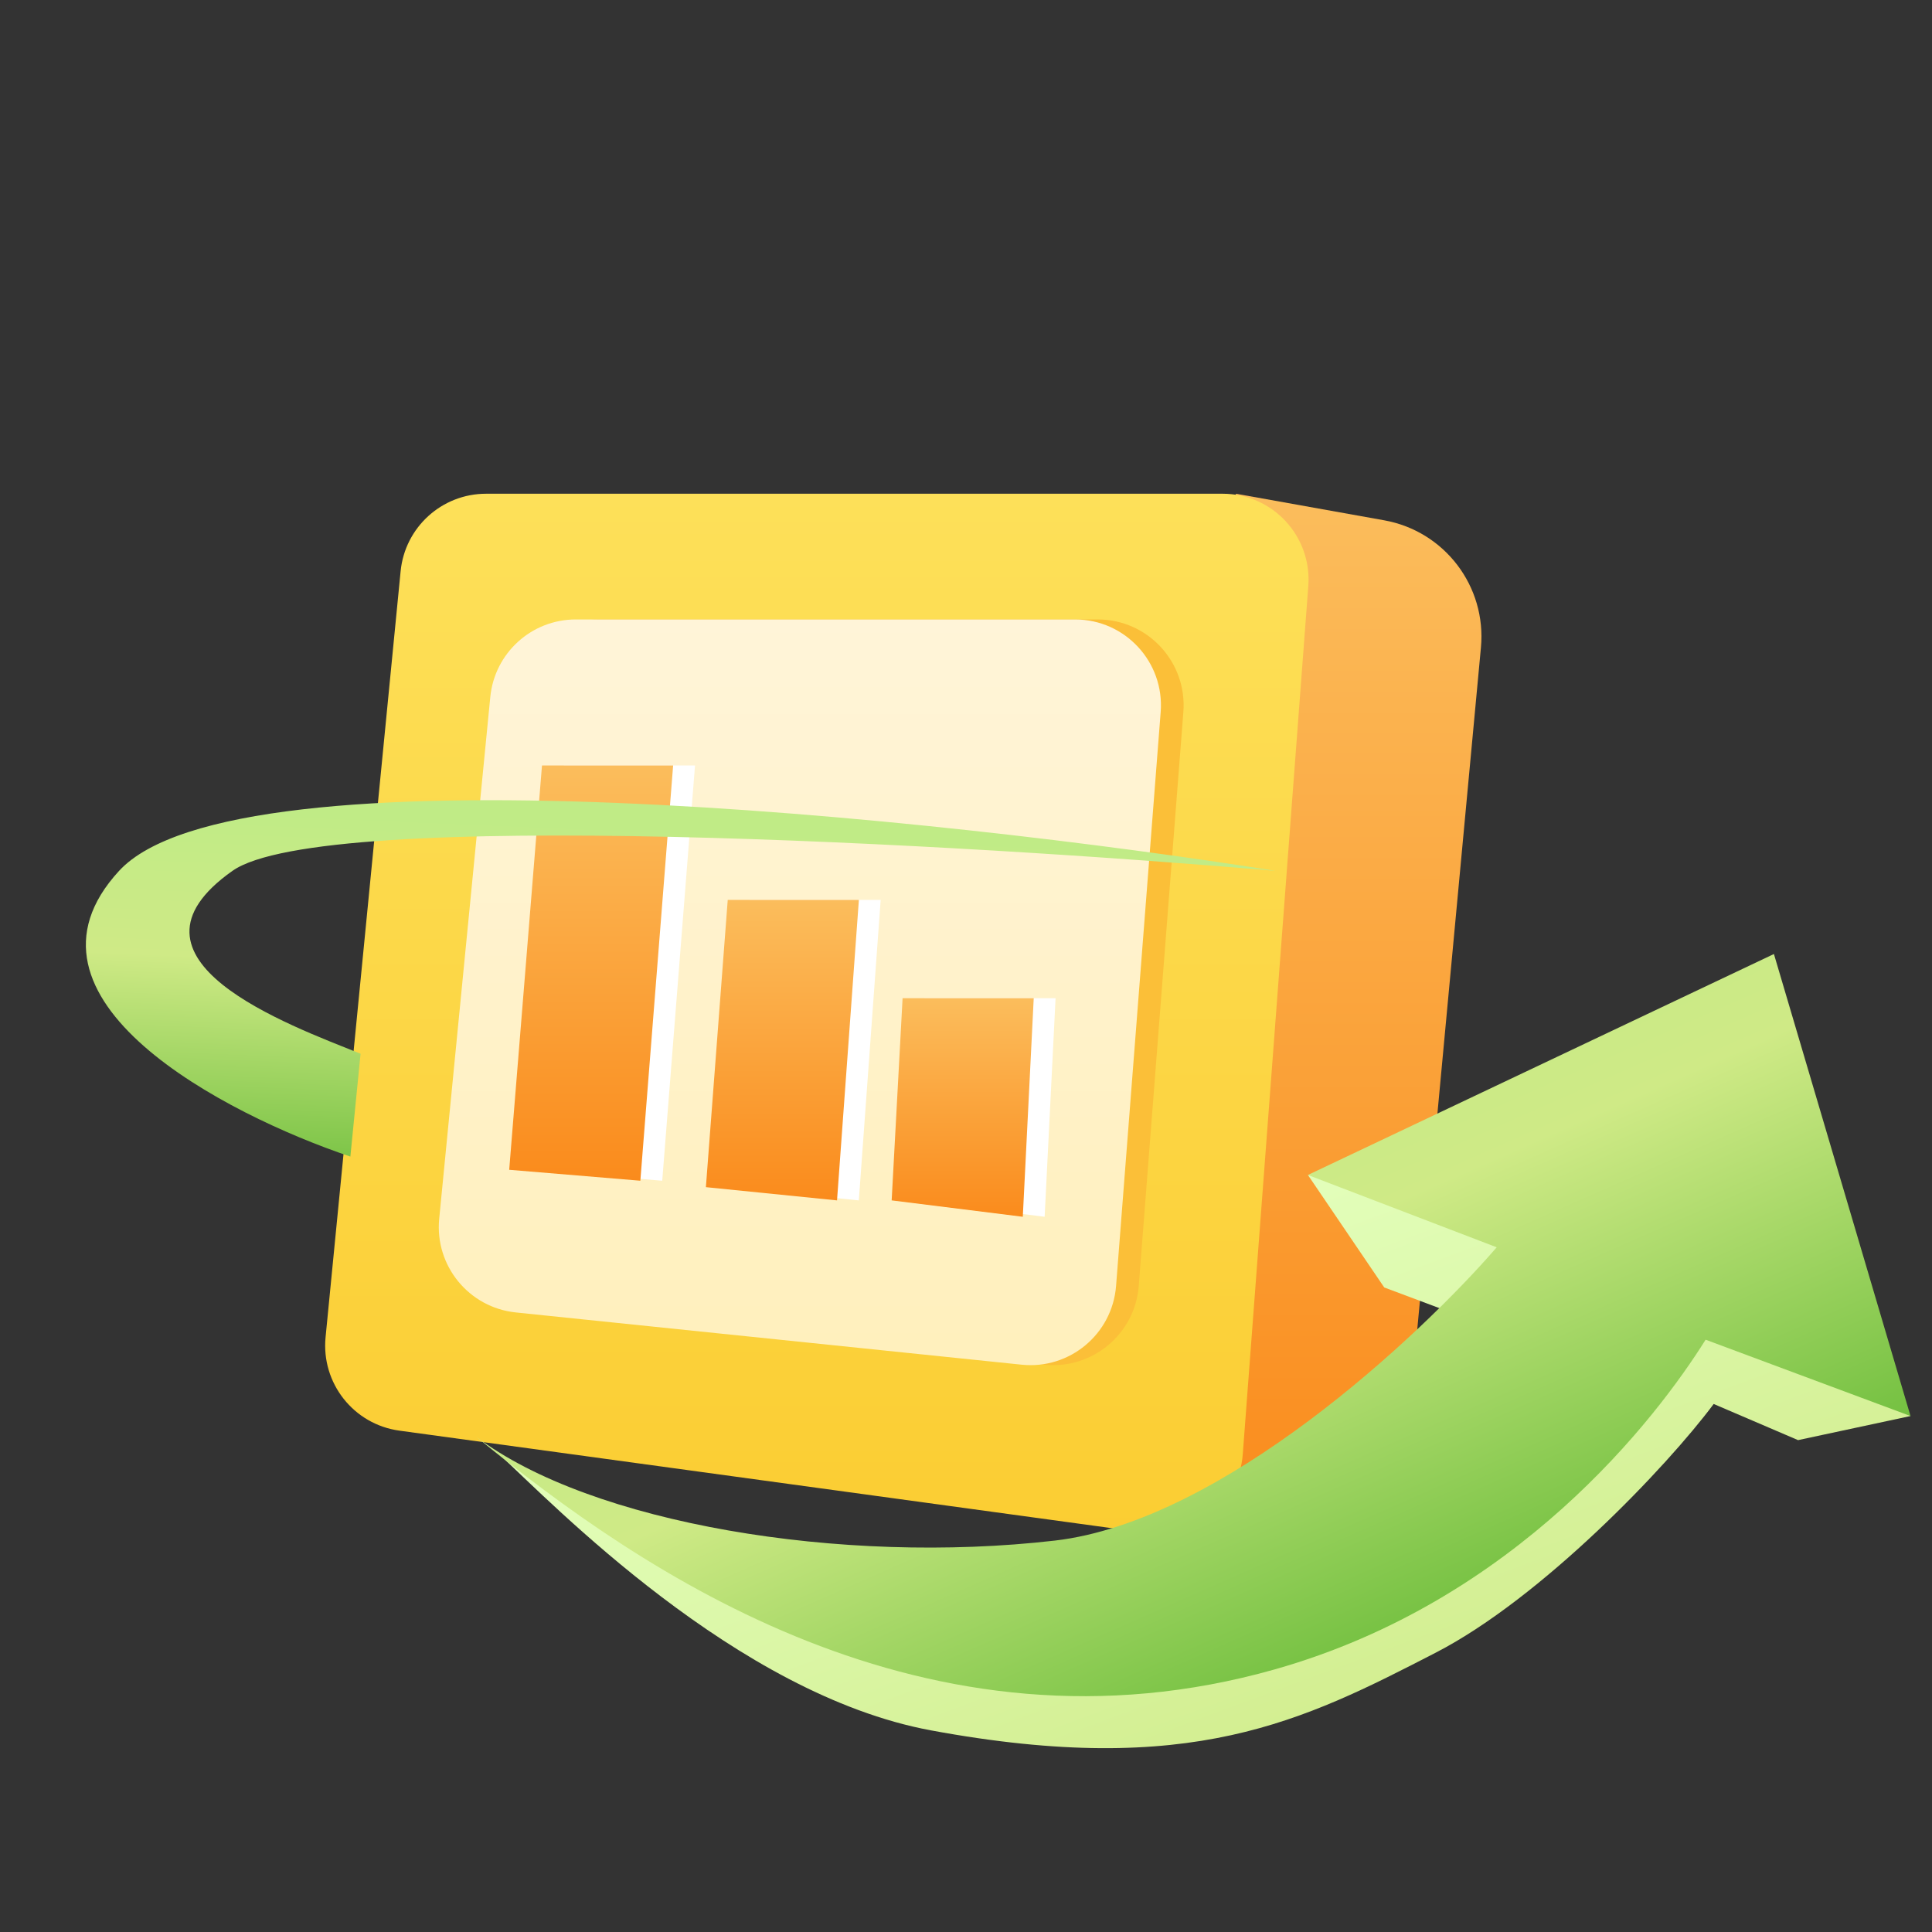 <svg width="180" height="180" viewBox="0 0 180 180" fill="none" xmlns="http://www.w3.org/2000/svg">
<rect x="0" y="0" width="180" height="180" fill="#333333" stroke="none"/>
<mask id="mask0_164_841" style="mask-type:alpha" maskUnits="userSpaceOnUse" x="0" y="0" width="180" height="180">
<path d="M0 0H180V180H0V0Z" fill="white"/>
</mask>
<g mask="url(#mask0_164_841)">
<path d="M137.975 60.326C138.506 54.634 134.59 49.484 128.963 48.476L115.147 46L108.809 142.894L130.464 140.764L137.975 60.326Z" fill="url(#paint0_linear_164_841)"/>
<path d="M37.325 53.22C37.727 49.123 41.171 46 45.287 46H113.915C118.57 46 122.243 49.96 121.892 54.602L115.787 135.482C115.44 140.078 111.291 143.431 106.725 142.806L37.21 133.29C32.95 132.707 29.914 128.863 30.333 124.584L37.325 53.22Z" fill="url(#paint1_linear_164_841)"/>
<path d="M47.793 64.933C48.194 60.837 51.639 57.713 55.755 57.713H102.275C106.938 57.713 110.612 61.684 110.251 66.333L106.095 119.807C105.747 124.291 101.771 127.607 97.297 127.145L50.173 122.278C45.795 121.825 42.604 117.921 43.033 113.54L47.793 64.933Z" fill="#FBBF38"/>
<path d="M45.68 64.933C46.081 60.837 49.525 57.713 53.642 57.713H100.162C104.825 57.713 108.499 61.684 108.138 66.333L103.982 119.807C103.633 124.291 99.658 127.607 95.184 127.145L48.06 122.278C43.682 121.825 40.491 117.921 40.92 113.54L45.68 64.933Z" fill="url(#paint2_linear_164_841)"/>
<path d="M52.535 71.318H64.753L61.699 110.005L49.48 108.987L52.535 71.318Z" fill="white"/>
<path d="M50.496 71.318H62.714L59.66 110.005L47.441 108.987L50.496 71.318Z" fill="url(#paint3_linear_164_841)"/>
<path d="M69.833 83.84H82.051L80.015 111.838L67.797 110.605L69.833 83.84Z" fill="white"/>
<path d="M67.802 83.84H80.02L77.984 111.838L65.766 110.605L67.802 83.84Z" fill="url(#paint4_linear_164_841)"/>
<path d="M86.127 93.002H98.345L97.327 113.364L85.109 111.837L86.127 93.002Z" fill="white"/>
<path d="M84.092 93.002H96.31L95.292 113.364L83.074 111.837L84.092 93.002Z" fill="url(#paint5_linear_164_841)"/>
<path d="M11.094 81.137C0.107 93.063 21.023 103.852 32.643 107.756L33.593 98.173C26.951 95.505 9.96 89.39 21.656 81.137C30.106 75.175 89.967 78.653 118.841 81.137C87.503 76.168 22.08 69.212 11.094 81.137Z" fill="url(#paint6_linear_164_841)"/>
<path d="M128.967 119.95L134.956 122.195C103.514 160.825 63.535 145.154 46.566 135.547C51.432 140.039 68.581 157.852 86.738 161.215C110.946 165.698 121.401 160.345 133.753 153.981C143.635 148.891 155.293 136.669 159.66 130.805L167.521 134.173L178.001 131.928L151.425 115.458L121.855 109.469L128.967 119.95Z" fill="url(#paint7_linear_164_841)"/>
<path d="M98.271 143.533C78.383 145.827 55.051 141.945 44.371 133.863C59.871 146.558 86.337 164.713 118.769 155.532C141.296 149.155 154.293 132.178 158.909 124.817L177.999 131.929L165.272 88.883L121.853 109.47L139.445 116.208C132.209 124.567 113.843 141.736 98.271 143.533Z" fill="url(#paint8_linear_164_841)"/>
</g>
<defs>
<linearGradient id="paint0_linear_164_841" x1="123.862" y1="46" x2="123.862" y2="142.894" gradientUnits="userSpaceOnUse">
<stop stop-color="#FBBD5C"/>
<stop offset="1" stop-color="#FA8B1C"/>
</linearGradient>
<linearGradient id="paint1_linear_164_841" x1="76.062" y1="46" x2="76.062" y2="143.959" gradientUnits="userSpaceOnUse">
<stop stop-color="#FDE059"/>
<stop offset="1" stop-color="#FBCD32"/>
</linearGradient>
<linearGradient id="paint2_linear_164_841" x1="74.476" y1="57.713" x2="74.476" y2="127.988" gradientUnits="userSpaceOnUse">
<stop stop-color="#FFF4D8"/>
<stop offset="1" stop-color="#FFF0BC"/>
</linearGradient>
<linearGradient id="paint3_linear_164_841" x1="55.078" y1="71.318" x2="55.078" y2="110.005" gradientUnits="userSpaceOnUse">
<stop stop-color="#FBBD5C"/>
<stop offset="1" stop-color="#FA8B1C"/>
</linearGradient>
<linearGradient id="paint4_linear_164_841" x1="72.893" y1="83.84" x2="72.893" y2="111.838" gradientUnits="userSpaceOnUse">
<stop stop-color="#FBBD5C"/>
<stop offset="1" stop-color="#FA8B1C"/>
</linearGradient>
<linearGradient id="paint5_linear_164_841" x1="89.692" y1="93.002" x2="89.692" y2="113.364" gradientUnits="userSpaceOnUse">
<stop stop-color="#FBBD5C"/>
<stop offset="1" stop-color="#FA8B1C"/>
</linearGradient>
<linearGradient id="paint6_linear_164_841" x1="4.757" y1="74.748" x2="3.093" y2="114.386" gradientUnits="userSpaceOnUse">
<stop stop-color="#C0EB86"/>
<stop offset="0.346" stop-color="#CFEA86"/>
<stop offset="1" stop-color="#5BB52E"/>
</linearGradient>
<linearGradient id="paint7_linear_164_841" x1="64.96" y1="128.933" x2="113.063" y2="258.594" gradientUnits="userSpaceOnUse">
<stop stop-color="#E3FFBC"/>
<stop offset="0.446" stop-color="#CFEA86"/>
<stop offset="1" stop-color="#5BB52E"/>
</linearGradient>
<linearGradient id="paint8_linear_164_841" x1="79.698" y1="106.361" x2="109.406" y2="173.604" gradientUnits="userSpaceOnUse">
<stop stop-color="#C0EB86"/>
<stop offset="0.346" stop-color="#CFEA86"/>
<stop offset="1" stop-color="#5BB52E"/>
</linearGradient>
</defs>
</svg>
